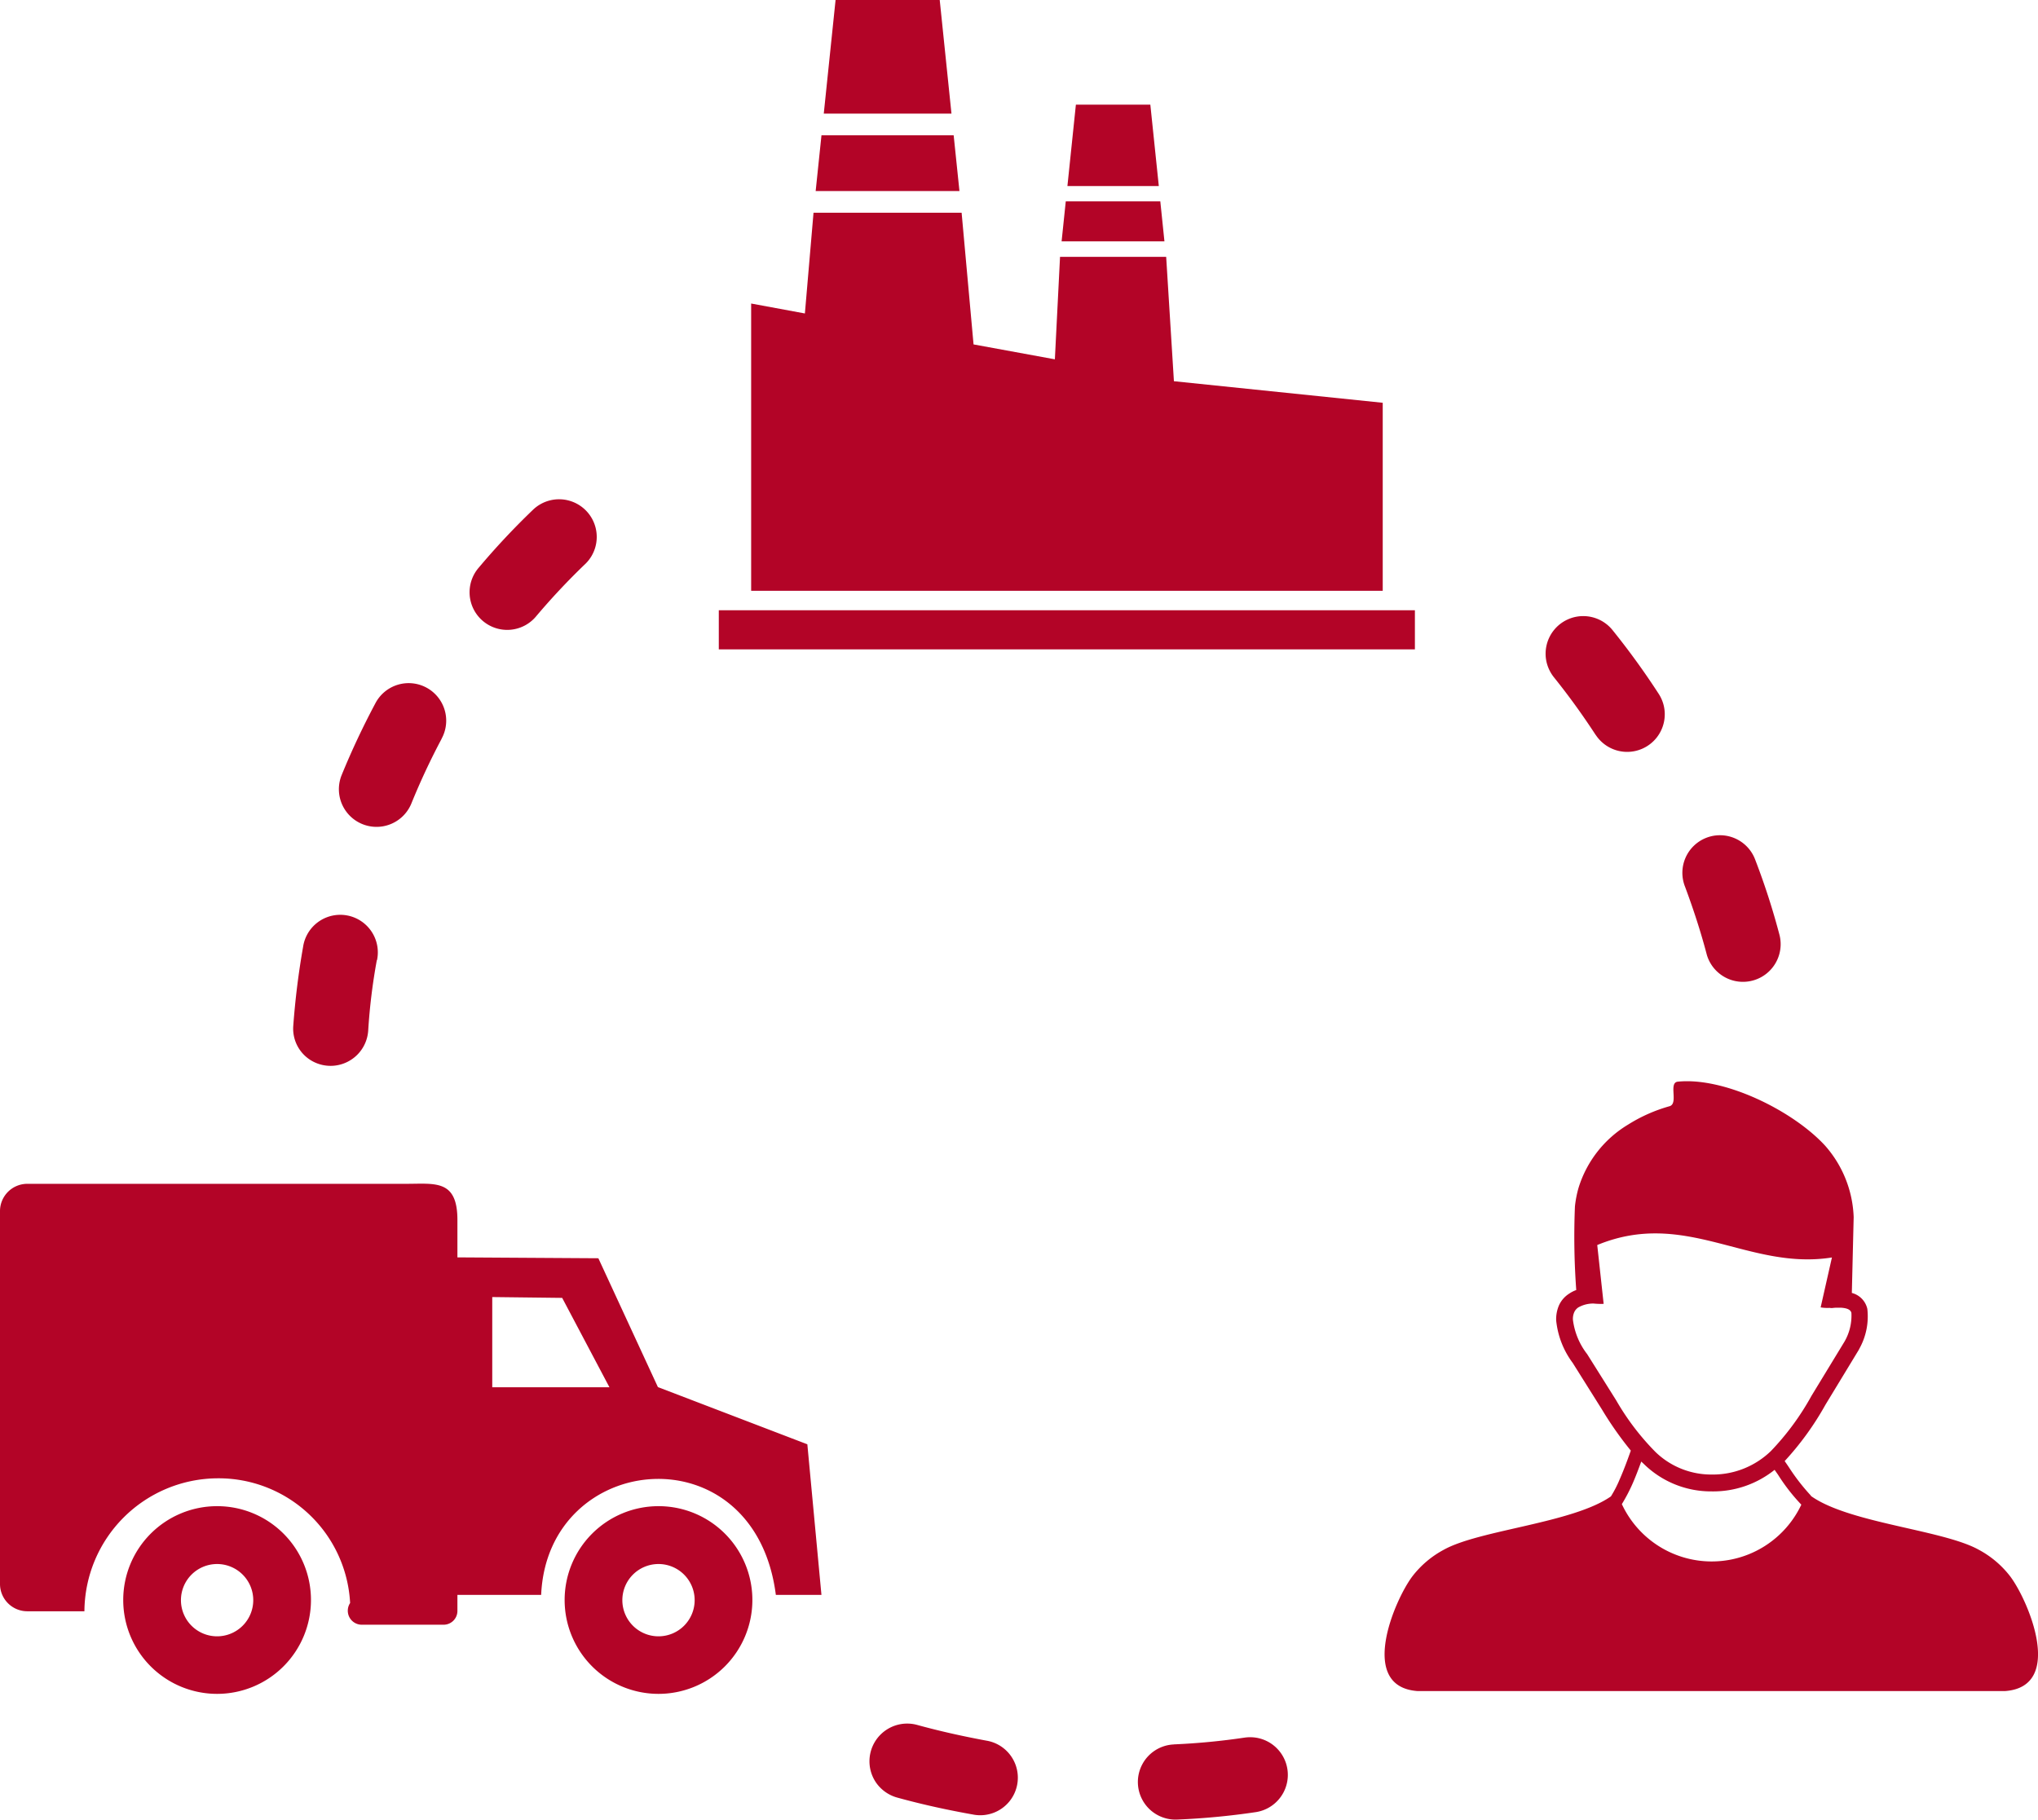 <svg id="supply-chain" xmlns="http://www.w3.org/2000/svg" width="78.92" height="70.476" viewBox="0 0 78.92 70.476">
  <defs>
    <style>
      .cls-1 {
        fill: #b30427;
        fill-rule: evenodd;
      }
    </style>
  </defs>
  <path id="Path_9594" data-name="Path 9594" class="cls-1" d="M23.172,48.734,17.713,48.7V47.251c0-1.574-.861-1.4-1.978-1.4H1.053A1.058,1.058,0,0,0,0,46.9V61.354a1.058,1.058,0,0,0,1.053,1.053H3.269A5.184,5.184,0,0,1,8.42,57.257a5.1,5.1,0,0,1,5.138,4.83.542.542,0,0,0,.45.841h3.166a.535.535,0,0,0,.539-.539v-.617h3.243c.244-5.594,8.272-6.371,9.088,0h1.766l-.546-5.832-5.787-2.216-2.306-4.99ZM35.51,66.807a1.461,1.461,0,0,0-1.586,2.235,1.477,1.477,0,0,0,.809.578c1,.276,1.978.488,2.993.668a1.454,1.454,0,1,0,.469-2.871c-.9-.167-1.8-.366-2.685-.61Zm9.942.758a1.456,1.456,0,1,0,.135,2.909,28.5,28.5,0,0,0,3.051-.289,1.459,1.459,0,0,0,.122-2.858A1.485,1.485,0,0,0,48.2,67.3a26.357,26.357,0,0,1-2.749.263ZM66.094,36.975a1.459,1.459,0,0,0,2.819-.751A27.653,27.653,0,0,0,67.97,33.3a1.456,1.456,0,1,0-2.717,1.047c.321.861.61,1.747.841,2.627Zm-4.3-8.51a1.456,1.456,0,0,0,2.62-1.188,1.486,1.486,0,0,0-.18-.4A29.641,29.641,0,0,0,62.44,24.4a1.457,1.457,0,0,0-2.556,1.22,1.486,1.486,0,0,0,.289.61c.578.719,1.111,1.458,1.618,2.235ZM22.665,21.843a1.458,1.458,0,0,0-2.03-2.094,28.72,28.72,0,0,0-2.094,2.235,1.457,1.457,0,1,0,2.235,1.869,26.578,26.578,0,0,1,1.888-2.01ZM17.1,28.612a1.454,1.454,0,1,0-2.569-1.362,30.093,30.093,0,0,0-1.3,2.768,1.456,1.456,0,0,0,2.7,1.1,26.919,26.919,0,0,1,1.169-2.5Zm-2.5,8.574a1.455,1.455,0,1,0-2.864-.507,30.438,30.438,0,0,0-.379,3.051A1.437,1.437,0,0,0,11.939,41a1.46,1.46,0,0,0,2.319-1.079,22.95,22.95,0,0,1,.334-2.73ZM62.806,58.259a3.837,3.837,0,0,0,6.949.019,7.394,7.394,0,0,1-.9-1.156l-.135-.193a3.8,3.8,0,0,1-2.441.835,3.715,3.715,0,0,1-2.6-1.04c-.039-.039-.083-.077-.122-.116-.1.27-.218.591-.353.893a6.731,6.731,0,0,1-.4.758Zm7.335-.308c1.484,1.047,5.1,1.3,6.487,2.074a3.787,3.787,0,0,1,1.214,1.028c.7.925,2.126,4.271-.193,4.444H54.887c-2.319-.173-.886-3.526-.193-4.444a3.786,3.786,0,0,1,1.214-1.028c1.381-.771,4.984-1.028,6.474-2.068a4.462,4.462,0,0,0,.34-.662c.173-.392.328-.822.43-1.111a13.645,13.645,0,0,1-1.118-1.593l-1.13-1.8a3.31,3.31,0,0,1-.642-1.644,1.348,1.348,0,0,1,.109-.591,1.053,1.053,0,0,1,.392-.45,1.241,1.241,0,0,1,.276-.141,28.461,28.461,0,0,1-.051-3.237A4.207,4.207,0,0,1,61.13,46a4.353,4.353,0,0,1,1.914-2.441,6.1,6.1,0,0,1,1.606-.713c.36-.1-.051-.912.321-.951,1.8-.186,4.451,1.118,5.7,2.473a4.414,4.414,0,0,1,1.111,2.775l-.071,2.935h0a.822.822,0,0,1,.6.617A2.564,2.564,0,0,1,72,52.241h0l-.019.039-1.291,2.126a11.365,11.365,0,0,1-1.58,2.184c.058.083.116.167.167.244a7.929,7.929,0,0,0,.841,1.085c0,.006.013.019.019.032Zm-8.446-7.463a1.174,1.174,0,0,0-.572.148.44.44,0,0,0-.161.186.636.636,0,0,0-.051.3,2.716,2.716,0,0,0,.539,1.31l.006.006,1.13,1.8a9.757,9.757,0,0,0,1.522,2,3.1,3.1,0,0,0,2.171.873,3.232,3.232,0,0,0,2.3-.912,10.169,10.169,0,0,0,1.567-2.132l1.278-2.1a2.005,2.005,0,0,0,.27-1.118c-.032-.128-.173-.186-.411-.2H71.13c-.058,0-.116.006-.18.013a.486.486,0,0,1-.1-.006,1.573,1.573,0,0,1-.347-.019l.437-1.933c-3.243.514-5.665-1.895-9.088-.482L62.1,50.5a2.691,2.691,0,0,1-.4-.013ZM27.835,23.635H54.791v1.516H27.835V23.635ZM41.663,4.053l-.328,3.153h3.539l-.328-3.153H41.663ZM32.357,0,31.9,4.4h4.945L36.39,0Zm-.546,5.241L31.586,7.4h5.568L36.93,5.241Zm-.308,3-.334,3.9-2.081-.385V22.883H53.545V15.6l-8.086-.835-.3-4.817h-4.11l-.2,3.969L37.7,13.34l-.462-5.1H31.5ZM41.271,7.8l-.161,1.548h3.982L44.932,7.8ZM8.407,58.336a3.635,3.635,0,1,0,3.635,3.635,3.632,3.632,0,0,0-3.635-3.635Zm0,2.241a1.4,1.4,0,1,0,1.4,1.4,1.4,1.4,0,0,0-1.4-1.4ZM25.5,58.336a3.635,3.635,0,1,0,3.635,3.635A3.632,3.632,0,0,0,25.5,58.336Zm0,2.241a1.4,1.4,0,1,0,1.4,1.4,1.4,1.4,0,0,0-1.4-1.4ZM21.772,50.269l-2.71-.032v3.494H23.6l-1.83-3.462Z"/>
</svg>
